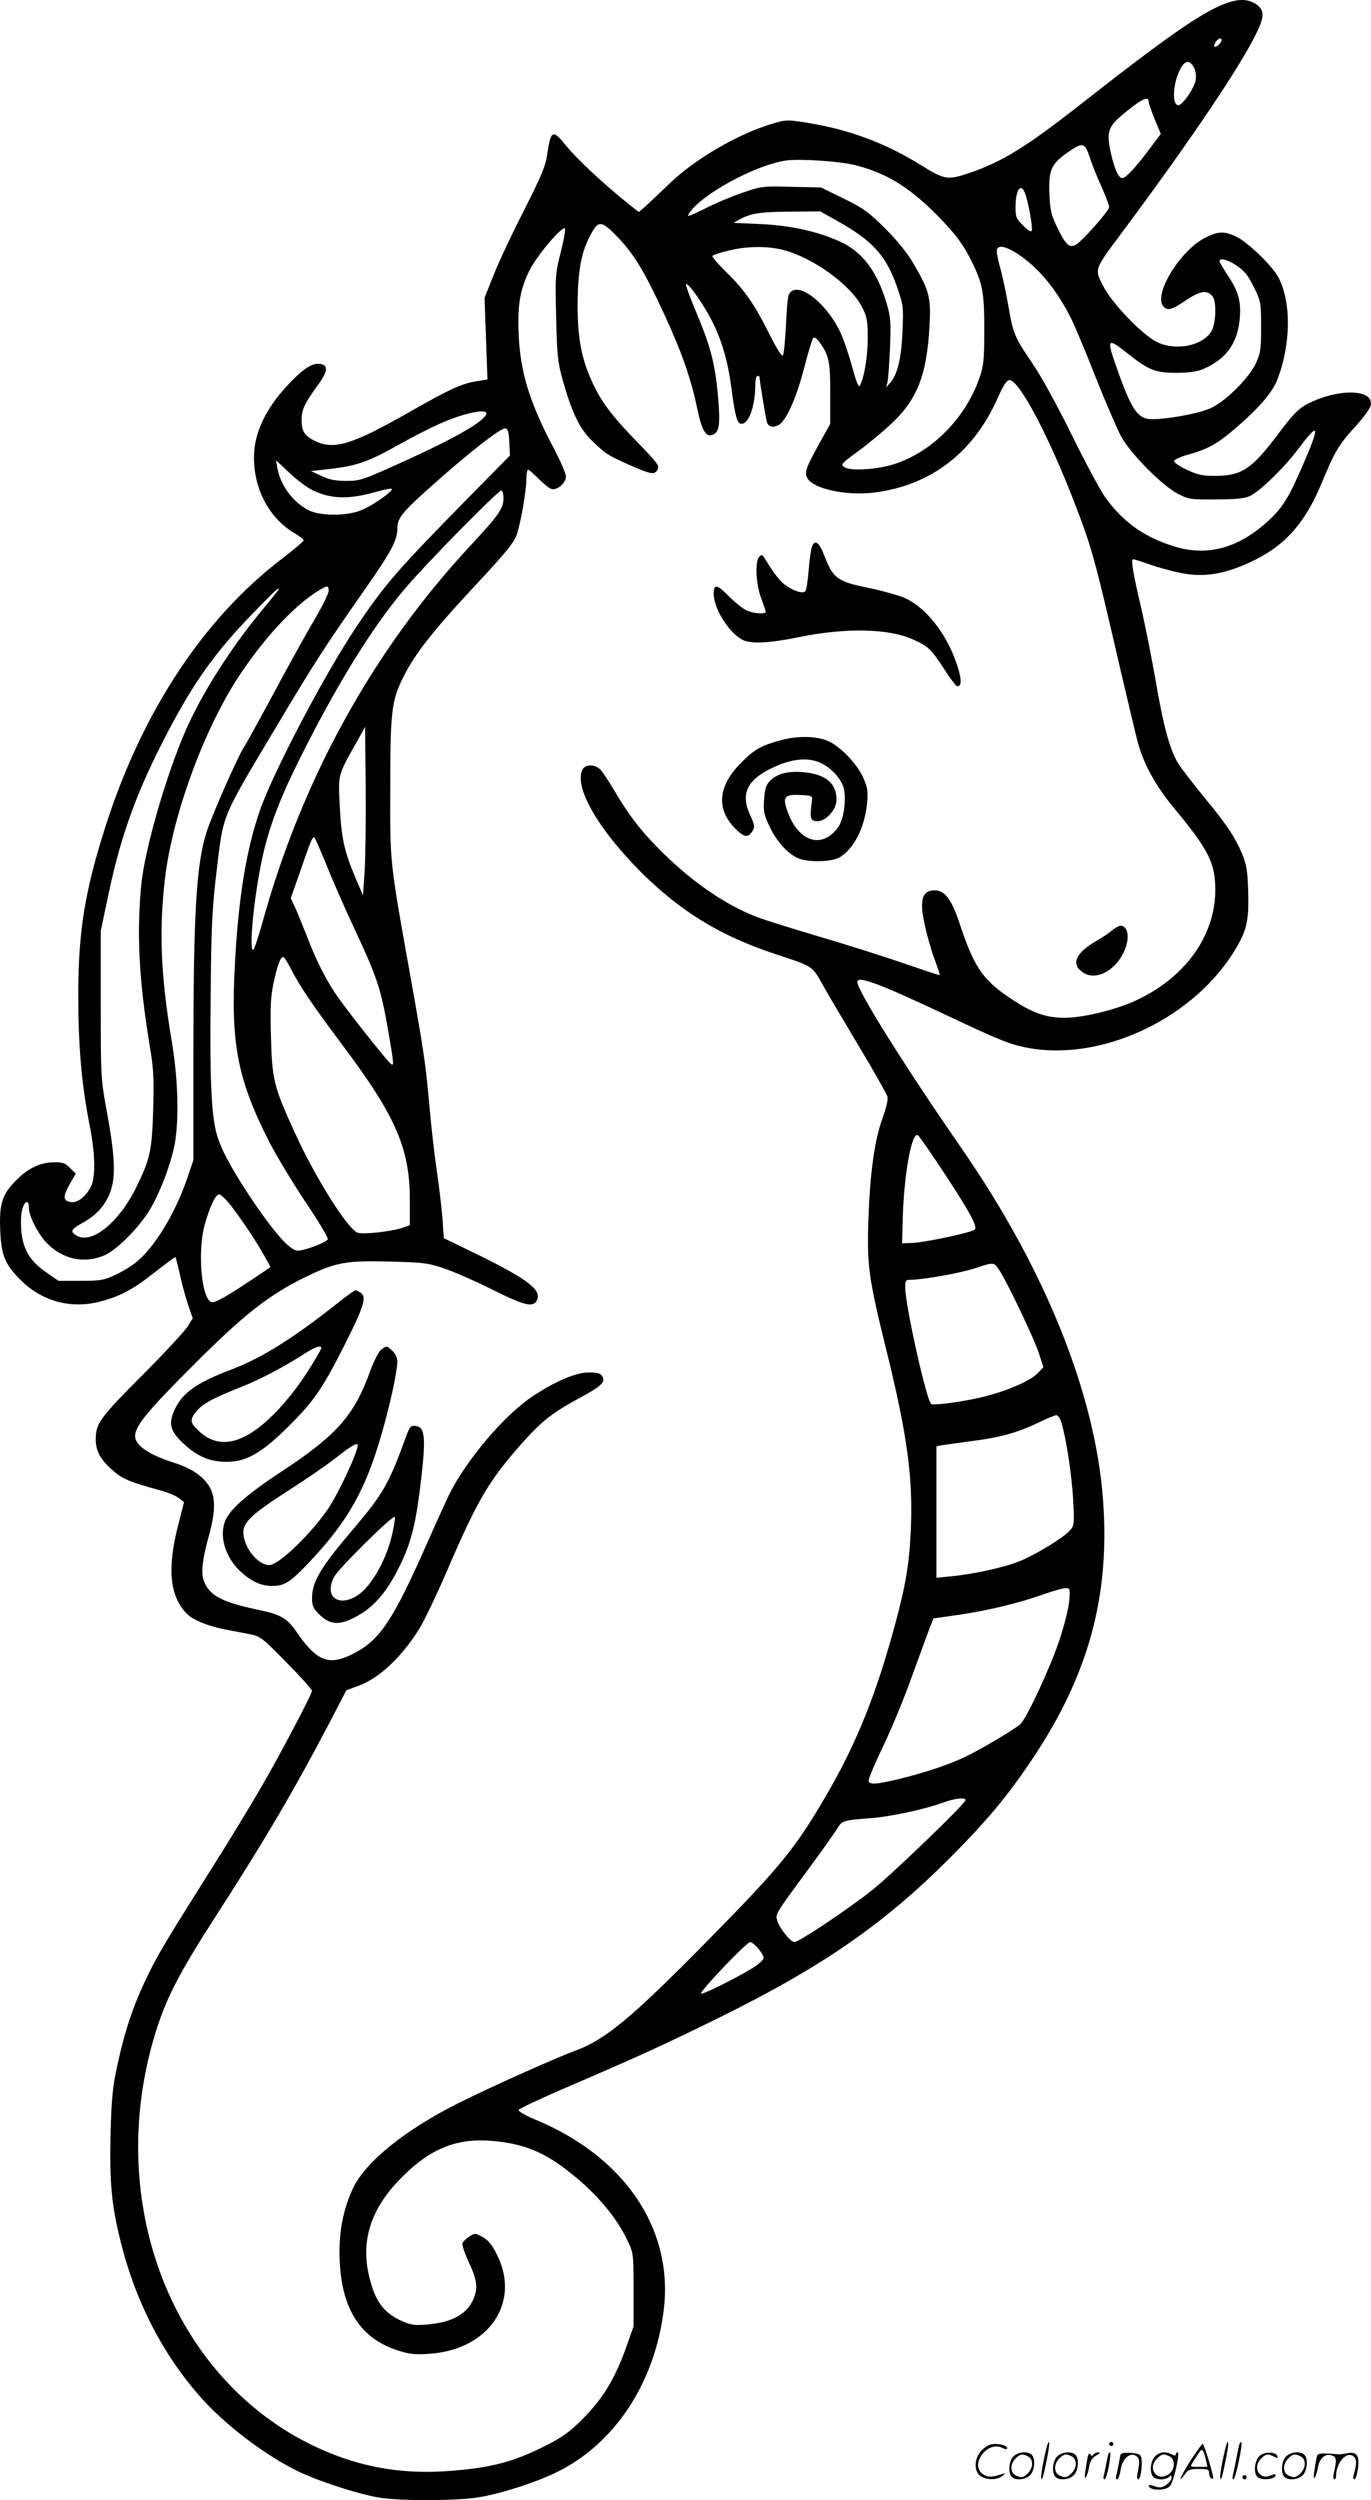 <?xml version="1.0" encoding="UTF-8"?>
<svg xmlns="http://www.w3.org/2000/svg" version="1.0" viewBox="0 0 658.704 1200.467" preserveAspectRatio="xMidYMid meet">
  <g transform="translate(-1.095,1200.514) scale(0.1,-0.1)" fill="#000000" stroke="none">
    <path d="M5895 11987 c-114 -44 -279 -159 -690 -481 -257 -202 -379 -278 -535 -331 -107 -36 -120 -34 -237 39 -170 105 -345 170 -546 202 -95 15 -99 15 -169 -6 -163 -49 -365 -167 -488 -284 -52 -50 -107 -102 -122 -115 l-28 -24 -42 33 c-116 92 -253 219 -304 282 -67 83 -76 80 -93 -32 -9 -64 -27 -106 -116 -282 -58 -113 -123 -253 -145 -310 l-41 -103 7 -196 7 -196 -49 -8 c-73 -11 -129 -36 -327 -149 -278 -158 -364 -184 -457 -136 -47 24 -60 45 -60 100 0 48 15 79 76 163 51 69 54 100 11 105 -39 5 -86 -28 -162 -111 -94 -103 -147 -211 -153 -315 -9 -161 67 -313 194 -387 24 -14 44 -30 44 -34 0 -5 -46 -44 -102 -87 -375 -285 -669 -728 -846 -1274 -103 -320 -135 -514 -135 -825 0 -243 16 -428 55 -625 28 -143 29 -254 3 -299 -29 -49 -67 -75 -99 -67 -33 8 -33 26 1 87 l28 49 -28 27 c-23 24 -35 28 -80 27 -65 -1 -124 -30 -182 -90 -64 -65 -78 -111 -73 -236 5 -121 22 -163 99 -240 101 -101 241 -139 379 -103 98 25 161 59 266 142 52 41 97 74 98 72 2 -2 11 -39 21 -82 9 -43 27 -109 39 -145 l23 -67 -25 -40 c-14 -22 -113 -129 -221 -237 -200 -201 -219 -228 -220 -301 -1 -56 20 -97 77 -148 51 -46 82 -59 243 -103 31 -9 67 -24 80 -35 l24 -19 -30 -118 c-51 -202 -38 -333 42 -416 30 -31 100 -60 185 -77 32 -6 84 -16 115 -22 56 -11 61 -15 181 -137 67 -68 122 -129 122 -135 0 -17 -162 -324 -255 -482 -48 -82 -148 -247 -223 -365 -243 -386 -265 -424 -318 -535 -63 -130 -105 -256 -140 -420 -22 -101 -27 -154 -32 -327 -5 -237 5 -343 50 -522 72 -287 205 -543 387 -746 114 -128 297 -267 451 -345 100 -51 317 -121 413 -134 98 -14 324 -14 440 -1 98 11 272 64 385 116 290 133 492 435 533 797 43 386 -194 731 -624 907 -43 18 -76 37 -74 44 2 6 100 52 218 103 350 150 481 210 747 341 496 245 788 447 1107 766 182 183 276 296 398 478 267 400 371 777 338 1235 -36 510 -276 1109 -676 1688 -279 403 -505 764 -505 805 0 32 105 -7 427 -159 261 -123 304 -140 390 -157 348 -66 778 130 984 448 69 108 81 155 77 298 -3 107 -8 134 -30 187 -34 80 -77 144 -184 273 -48 58 -102 129 -121 157 -41 65 -73 182 -112 413 -17 96 -46 243 -65 327 -40 168 -53 243 -41 243 4 0 47 -13 94 -30 48 -16 121 -35 163 -41 103 -15 201 5 325 66 154 76 248 184 328 380 58 140 78 174 154 258 39 42 74 89 77 104 21 82 -161 85 -310 5 -38 -21 -67 -51 -132 -138 -128 -171 -176 -203 -304 -204 -63 0 -85 5 -138 30 -38 18 -62 35 -60 42 3 7 33 21 67 30 91 25 140 51 222 122 118 100 185 178 209 243 63 168 65 365 5 483 -29 57 -150 174 -207 200 -57 26 -84 25 -146 -6 -122 -61 -254 -278 -200 -332 20 -20 40 -14 102 28 72 49 107 55 133 22 20 -27 16 -132 -6 -168 -43 -70 -170 -95 -260 -52 -70 33 -221 190 -261 272 -41 82 -44 73 100 266 331 445 568 798 642 955 34 73 33 100 -2 127 -40 29 -87 31 -155 5z m-15 -175 c0 -11 -22 -32 -32 -32 -5 0 -4 9 2 20 11 20 30 28 30 12z m-132 -132 c7 -14 11 -40 8 -57 -5 -38 -63 -123 -83 -123 -32 0 -28 102 8 172 23 45 46 47 67 8z m-218 -164 c0 -7 13 -45 29 -84 l29 -70 -55 -73 c-67 -90 -113 -139 -130 -139 -19 0 -39 47 -57 130 -19 92 -9 119 60 176 89 74 124 91 124 60z m-281 -273 c12 -36 38 -100 57 -141 18 -41 34 -82 34 -91 0 -18 -131 -165 -160 -181 -31 -17 -48 -1 -86 76 -32 65 -37 84 -41 166 -5 115 8 146 86 200 76 53 84 51 110 -29z m-1124 -32 c156 -41 269 -113 416 -268 59 -62 98 -114 126 -169 65 -125 73 -165 73 -351 0 -139 -3 -173 -21 -226 -71 -213 -258 -390 -456 -432 -85 -18 -174 -19 -197 -2 -16 12 -10 19 66 74 47 34 119 94 161 133 125 117 171 234 184 471 7 136 -1 167 -74 293 -31 54 -77 111 -138 173 -81 80 -105 98 -201 145 l-109 53 -141 3 c-135 4 -144 3 -232 -27 -50 -17 -133 -51 -183 -77 -82 -40 -91 -43 -77 -23 58 90 314 230 463 253 67 10 262 -3 340 -23z m814 -143 c16 -52 34 -155 29 -170 -3 -9 -17 -1 -41 24 -33 32 -37 42 -37 85 0 92 28 127 49 61z m-905 -124 c172 -96 236 -168 289 -323 28 -81 29 -92 24 -206 -5 -128 -24 -208 -58 -247 l-21 -23 7 25 c3 14 9 89 12 166 5 127 3 149 -17 215 -45 152 -117 246 -223 294 -105 48 -234 77 -377 84 l-135 6 32 18 c52 28 100 35 247 36 l138 1 82 -46z m-1052 -81 c76 -80 128 -166 219 -364 84 -181 130 -312 159 -452 24 -115 44 -146 81 -127 27 15 31 57 19 189 -14 153 -36 235 -104 397 -30 71 -52 131 -49 134 8 8 59 -60 104 -138 60 -104 96 -218 114 -361 18 -136 28 -171 48 -171 37 0 67 87 67 193 0 20 5 37 10 37 6 0 10 -2 10 -5 0 -17 31 -205 36 -218 8 -22 28 -27 55 -13 36 18 85 126 124 276 19 73 38 137 43 142 6 6 18 -2 31 -21 45 -62 51 -93 51 -246 l0 -145 -54 -97 c-64 -117 -71 -136 -56 -164 28 -51 188 -86 321 -69 271 34 476 190 593 453 28 63 44 87 57 87 46 0 183 -257 307 -575 88 -228 99 -264 227 -819 36 -153 72 -306 81 -340 29 -109 87 -215 178 -324 164 -198 195 -260 196 -388 0 -226 -149 -430 -395 -539 -94 -41 -241 -76 -325 -77 -92 -1 -160 23 -264 93 -134 89 -176 152 -246 364 -38 113 -70 155 -119 155 -43 0 -61 -23 -60 -78 0 -50 32 -180 67 -272 11 -30 19 -56 18 -57 -1 -2 -81 25 -177 58 -96 33 -280 91 -409 129 -129 38 -263 80 -298 94 -145 57 -294 159 -435 295 -107 104 -170 183 -242 306 -26 44 -56 90 -68 103 -26 28 -72 29 -87 3 -43 -82 71 -283 279 -492 192 -191 383 -308 647 -395 182 -60 176 -56 225 -143 23 -42 102 -175 175 -297 73 -121 135 -232 139 -245 3 -15 -6 -55 -25 -106 -38 -106 -59 -260 -67 -489 -7 -217 1 -276 88 -628 99 -402 127 -607 116 -856 -7 -164 -25 -269 -77 -460 -92 -339 -187 -574 -336 -827 -144 -246 -218 -336 -564 -687 -360 -366 -491 -475 -631 -526 -96 -35 -417 -179 -565 -253 -259 -130 -448 -283 -508 -411 -48 -105 -69 -215 -63 -346 10 -234 100 -373 279 -431 56 -18 84 -21 151 -16 286 18 442 247 325 477 -24 48 -43 70 -69 84 -35 19 -38 19 -63 2 -15 -9 -30 -24 -33 -32 -3 -8 11 -50 31 -93 39 -83 44 -123 22 -174 -31 -73 -100 -112 -218 -123 -64 -6 -81 -3 -124 15 -90 40 -132 97 -160 218 -41 174 11 329 161 477 137 137 264 186 434 171 151 -14 248 -54 372 -153 128 -101 224 -216 277 -330 26 -55 27 -63 27 -232 l0 -175 -36 -102 c-52 -146 -110 -243 -204 -338 -65 -66 -98 -90 -180 -132 -155 -79 -265 -108 -469 -123 -241 -18 -455 24 -671 132 -678 341 -990 1196 -728 2001 50 152 114 273 285 538 233 361 375 603 544 926 l79 152 57 21 c100 36 208 137 294 275 25 41 83 163 130 271 146 341 201 434 351 606 102 116 155 158 284 228 110 59 131 79 113 108 -9 13 -25 17 -65 17 -62 0 -164 -44 -271 -116 -134 -89 -314 -301 -398 -468 -15 -31 -62 -134 -104 -229 -168 -380 -230 -474 -361 -539 -115 -58 -173 -35 -272 110 -42 61 -76 81 -176 101 -180 38 -240 69 -267 141 -14 37 -7 104 26 221 42 155 29 227 -55 291 -23 18 -71 41 -106 52 -126 39 -195 85 -195 131 0 47 60 121 275 335 244 245 362 338 537 425 152 75 202 84 428 77 153 -4 171 -7 255 -36 50 -18 152 -63 229 -102 147 -73 188 -83 206 -48 26 48 -41 100 -276 216 l-171 83 -6 93 c-4 50 -16 153 -27 227 -11 74 -27 212 -35 305 -19 211 -24 248 -90 620 -103 573 -100 550 -99 915 0 371 6 420 63 535 56 111 140 219 350 444 144 154 183 203 195 240 20 60 46 212 46 267 0 24 4 44 8 44 4 0 27 -20 51 -44 24 -24 52 -47 62 -49 27 -7 69 29 69 60 0 14 -27 76 -59 137 -114 214 -161 364 -168 546 -6 140 6 213 51 305 35 71 157 216 171 203 4 -4 -5 -55 -20 -114 -26 -103 -27 -113 -22 -313 4 -183 8 -216 31 -299 44 -156 80 -233 139 -291 66 -64 75 -70 172 -114 113 -50 131 -54 145 -27 10 19 1 31 -93 128 -128 132 -177 197 -221 293 -52 114 -70 210 -70 374 1 150 16 241 55 318 44 88 56 88 141 0z m792 -58 c146 -38 327 -170 380 -277 23 -45 26 -65 26 -148 0 -87 -17 -189 -38 -227 -6 -9 -18 21 -36 88 -15 56 -40 129 -55 163 -69 150 -213 259 -250 187 -5 -9 -11 -76 -14 -150 -4 -74 -10 -138 -15 -143 -5 -5 -31 36 -61 96 -74 149 -122 218 -208 302 -42 41 -73 77 -69 81 3 4 37 15 74 24 84 22 190 24 266 4z m1120 -15 c104 -66 191 -171 264 -316 17 -34 70 -160 117 -280 48 -121 103 -248 122 -284 46 -84 198 -237 273 -276 53 -27 60 -28 186 -27 104 1 139 5 165 19 47 24 161 135 224 219 100 133 109 123 39 -42 -75 -175 -103 -224 -164 -284 -146 -142 -302 -189 -466 -138 -144 44 -244 115 -330 232 -24 32 -96 167 -162 300 -74 151 -147 283 -194 352 -83 122 -90 139 -113 275 -9 52 -25 127 -35 166 -11 38 -20 80 -20 92 0 32 36 29 94 -8z m1052 -56 c49 -34 58 -45 95 -119 27 -56 29 -67 29 -180 0 -107 -3 -126 -25 -174 -33 -71 -146 -184 -218 -216 -62 -29 -251 -60 -302 -51 -52 10 -81 56 -140 220 -60 168 -58 174 41 96 106 -84 135 -95 239 -95 70 1 100 6 136 22 100 46 152 117 165 225 10 88 -2 138 -51 213 -25 37 -45 72 -45 76 0 17 38 8 76 -17z m-3598 -716 c-12 -36 -139 -110 -363 -213 -233 -106 -242 -109 -310 -109 -52 0 -83 6 -120 24 l-50 23 105 12 c114 14 173 34 306 109 142 78 227 119 299 142 79 26 139 31 133 12z m110 -137 l3 -63 -193 -196 c-348 -354 -408 -422 -547 -630 -152 -227 -396 -692 -461 -877 -65 -187 -103 -417 -120 -730 -22 -388 11 -560 163 -860 34 -66 112 -196 174 -289 63 -93 112 -175 109 -181 -5 -15 -110 -55 -144 -55 -34 0 -94 64 -194 206 -96 139 -162 253 -188 328 -33 92 -42 261 -37 689 3 343 7 419 30 611 32 266 20 237 282 676 189 317 236 389 429 665 127 181 156 236 156 293 0 52 24 80 200 235 167 147 300 249 319 245 12 -2 17 -18 19 -67z m-945 -230 c89 -43 177 -45 310 -6 32 9 63 15 69 13 15 -5 -78 -73 -139 -100 -65 -31 -199 -32 -257 -4 -76 38 -136 118 -152 201 l-7 40 65 -61 c36 -34 86 -71 111 -83z m917 -39 c0 -48 -23 -81 -159 -227 -468 -502 -811 -1124 -1001 -1816 -18 -63 -36 -118 -41 -123 -22 -23 -4 200 32 389 29 159 81 305 174 494 183 372 365 668 527 856 108 126 442 465 458 465 5 0 10 -17 10 -38z m-840 -444 c0 -13 -32 -77 -71 -143 -39 -66 -125 -221 -191 -345 -67 -124 -132 -243 -146 -264 -33 -53 -148 -315 -177 -401 -51 -157 -65 -389 -65 -1086 l0 -495 -29 -85 c-57 -168 -155 -330 -245 -404 -23 -19 -69 -47 -102 -62 -53 -25 -70 -28 -166 -28 l-106 0 -58 40 c-79 54 -113 111 -121 202 -3 44 -1 83 6 106 14 40 31 41 31 1 0 -39 45 -126 87 -169 77 -78 182 -99 277 -57 62 28 168 136 219 222 47 81 94 203 114 295 25 113 21 320 -10 505 -54 319 -63 538 -33 790 36 300 185 708 352 964 117 178 254 328 368 404 59 38 66 39 66 10z m-240 8 c0 -3 -36 -48 -80 -101 -149 -179 -288 -398 -366 -575 -94 -214 -196 -568 -214 -739 -23 -237 -12 -458 40 -776 19 -110 21 -157 17 -305 -6 -201 -14 -239 -83 -379 -82 -166 -211 -270 -283 -230 -35 20 -30 31 26 62 71 38 119 95 139 164 21 73 15 172 -23 378 -27 146 -28 160 -28 505 l0 355 38 180 c60 285 139 499 284 775 125 239 230 386 407 568 112 115 126 128 126 118z m413 -1351 l-8 -120 -38 90 c-53 124 -66 188 -74 345 -7 150 -10 140 86 310 l36 65 3 -285 c1 -157 -1 -339 -5 -405z m-182 23 c29 -73 92 -216 140 -318 97 -207 119 -272 150 -445 32 -186 34 -199 20 -190 -14 8 -172 206 -248 310 -59 81 -111 182 -158 306 -19 48 -43 108 -55 134 l-22 47 41 117 c54 158 64 180 72 175 4 -2 30 -63 60 -136z m-175 -490 c42 -84 105 -177 248 -368 258 -343 326 -499 326 -746 l0 -122 -31 -11 c-57 -20 -198 -35 -222 -24 -50 23 -204 269 -299 478 -101 220 -110 257 -115 457 -4 139 -2 193 11 257 18 86 34 131 47 131 5 0 21 -24 35 -52z m3139 -982 c125 -190 164 -261 149 -275 -14 -14 -236 -61 -297 -64 l-52 -2 3 110 c5 216 43 428 73 409 6 -3 62 -84 124 -178z m-3422 -163 c58 -77 117 -165 156 -235 l32 -57 -88 -59 c-127 -85 -181 -115 -197 -109 -47 18 -66 238 -33 366 24 88 53 151 71 151 8 0 35 -26 59 -57z m3686 -302 c34 -48 170 -331 193 -403 l22 -68 -29 -30 c-33 -34 -136 -80 -248 -109 -91 -24 -241 -45 -261 -38 -22 8 -126 475 -126 562 0 31 3 35 26 35 57 0 240 32 308 55 92 30 91 30 115 -4z m301 -735 c22 -69 51 -254 57 -374 6 -120 5 -123 -18 -148 -34 -36 -156 -110 -236 -144 -72 -30 -224 -64 -335 -74 l-68 -7 0 316 0 315 23 5 c12 2 77 11 143 20 137 17 222 40 326 90 40 19 78 35 84 35 7 0 18 -15 24 -34z m38 -858 c-3 -35 -24 -119 -47 -188 -44 -132 -156 -373 -187 -403 -24 -22 -168 -109 -254 -152 -80 -40 -193 -78 -325 -111 -113 -27 -144 -30 -151 -11 -2 7 29 82 70 167 41 85 104 238 140 340 37 102 75 205 84 229 l18 45 120 17 c138 20 293 57 409 99 44 15 91 29 104 29 23 1 24 -1 19 -61z m-498 -956 c0 -17 -365 -368 -454 -437 -126 -98 -347 -245 -368 -245 -20 0 -75 70 -84 107 -7 28 -6 31 151 243 67 91 130 180 140 197 21 36 29 38 160 48 88 6 259 42 345 74 58 21 110 27 110 13z m-996 -713 c14 -17 26 -37 26 -45 0 -8 -21 -28 -47 -45 -73 -46 -243 -131 -254 -127 -13 4 219 248 236 248 7 0 25 -14 39 -31z M3911 9378 c-4 -13 -11 -63 -15 -113 -4 -49 -11 -94 -16 -99 -12 -12 -50 -1 -91 26 -29 20 -60 59 -105 134 -10 16 -14 17 -25 6 -22 -20 -16 -137 10 -202 11 -30 21 -58 21 -62 0 -14 -61 -9 -94 7 -18 9 -54 38 -81 65 -60 61 -75 63 -75 13 0 -74 82 -199 147 -224 42 -16 133 -10 258 16 227 47 437 43 554 -11 73 -33 84 -44 148 -141 29 -46 58 -83 63 -83 22 0 22 33 0 100 -50 155 -158 289 -265 329 -33 12 -105 32 -160 43 -149 30 -171 46 -211 149 -27 72 -48 87 -63 47z M3763 8451 c-96 -26 -127 -44 -190 -107 -113 -113 -123 -223 -29 -318 43 -42 60 -45 81 -13 14 22 13 28 -11 81 -45 98 -14 165 101 221 89 44 167 55 229 31 56 -21 113 -83 122 -131 11 -58 -2 -143 -27 -180 -76 -110 -194 -73 -245 76 -24 67 -14 80 59 77 60 -3 62 -4 59 -28 -11 -83 -8 -95 21 -98 42 -5 97 54 97 102 0 82 -53 125 -165 134 -73 5 -123 -9 -156 -44 -18 -19 -24 -39 -27 -89 -4 -55 0 -73 26 -128 33 -71 88 -132 138 -153 50 -21 162 -18 200 5 69 42 121 146 131 262 5 57 2 74 -20 123 -29 63 -106 144 -163 171 -56 26 -146 29 -231 6z M5353 7537 c-15 -13 -48 -35 -73 -49 -98 -57 -124 -108 -72 -148 60 -48 158 -2 203 95 30 64 21 125 -17 125 -7 0 -25 -10 -41 -23z M1648 5760 c-222 -177 -374 -273 -523 -330 -172 -65 -240 -114 -277 -198 -28 -64 -19 -99 43 -157 67 -63 127 -89 209 -89 94 0 167 41 296 169 122 121 164 181 271 393 92 183 106 228 78 249 -11 7 -22 13 -26 13 -4 0 -36 -23 -71 -50z m-114 -267 c-65 -113 -133 -203 -208 -279 -146 -145 -264 -171 -361 -79 -42 39 -43 54 -9 95 30 36 82 63 215 116 90 35 214 101 309 163 25 16 53 30 63 30 17 1 16 -4 -9 -46z M1843 5525 c-12 -9 -34 -51 -53 -102 -76 -212 -160 -308 -418 -478 -177 -116 -263 -192 -282 -250 -25 -76 7 -173 80 -239 51 -46 96 -66 150 -66 58 0 86 18 176 113 186 197 270 345 348 615 40 136 76 304 76 349 0 18 -9 38 -23 51 -28 26 -27 26 -54 7z m-113 -458 c0 -35 -93 -233 -143 -307 -86 -125 -237 -269 -282 -270 -56 0 -125 87 -125 158 0 49 45 90 218 201 86 55 191 127 232 160 64 51 100 72 100 58z M1964 5113 c-84 -232 -113 -282 -254 -448 -159 -186 -199 -254 -200 -333 0 -37 6 -50 33 -77 52 -52 97 -56 174 -15 87 44 152 119 213 243 58 117 81 209 107 443 20 179 14 227 -28 232 -24 3 -29 -2 -45 -45z m-69 -476 c-22 -92 -63 -180 -115 -244 -93 -118 -227 -85 -164 40 21 41 287 303 292 288 2 -7 -4 -44 -13 -84z M5026 194 c-10 -47 -15 -88 -12 -91 5 -6 9 7 30 110 7 37 10 67 6 67 -4 0 -15 -39 -24 -86z M5340 270 c0 -5 5 -10 10 -10 6 0 10 5 10 10 0 6 -4 10 -10 10 -5 0 -10 -4 -10 -10z M5886 194 c-10 -47 -15 -88 -12 -91 5 -6 9 7 30 110 7 37 10 67 6 67 -4 0 -15 -39 -24 -86z M5966 269 c-3 -8 -10 -41 -16 -74 -6 -33 -14 -68 -16 -77 -3 -10 -1 -18 3 -18 10 0 46 171 38 178 -2 3 -7 -1 -9 -9z M4729 241 c-38 -38 -41 -101 -7 -125 29 -20 79 -20 104 0 18 14 18 15 1 10 -53 -17 -69 -17 -92 -2 -69 45 21 166 94 126 12 -6 21 -7 21 -1 0 12 -25 21 -62 21 -19 0 -39 -10 -59 -29z M5730 189 c-28 -45 -49 -83 -47 -85 2 -3 12 7 21 21 14 21 24 25 66 25 43 0 50 -3 50 -19 0 -11 5 -23 10 -26 6 -3 10 -3 10 1 0 20 -44 164 -51 164 -4 0 -30 -37 -59 -81z m75 4 l7 -33 -42 0 c-42 0 -42 0 -28 23 8 12 21 32 29 44 15 25 22 18 34 -34z M4880 210 c-22 -22 -27 -79 -8 -98 19 -19 66 -14 88 8 22 22 27 79 8 98 -19 19 -66 14 -88 -8z m71 0 c25 -14 25 -54 -1 -80 -23 -23 -33 -24 -61 -10 -25 14 -25 54 1 80 23 23 33 24 61 10z M5090 210 c-22 -22 -27 -79 -8 -98 19 -19 66 -14 88 8 22 22 27 79 8 98 -19 19 -66 14 -88 -8z m71 0 c25 -14 25 -54 -1 -80 -23 -23 -33 -24 -61 -10 -25 14 -25 54 1 80 23 23 33 24 61 10z M5236 204 c-3 -16 -8 -47 -11 -69 -8 -51 10 -26 19 27 5 27 15 42 34 53 18 10 22 14 10 15 -9 0 -20 -5 -24 -11 -5 -8 -9 -8 -14 1 -5 8 -10 3 -14 -16z M5337 223 c-2 -4 -7 -26 -11 -48 -4 -22 -9 -48 -12 -57 -3 -10 -1 -18 4 -18 4 0 14 28 20 62 11 58 10 81 -1 61z M5395 220 c-1 -3 -5 -23 -9 -45 -4 -22 -9 -48 -12 -57 -3 -10 -1 -18 4 -18 5 0 13 20 17 45 7 53 44 87 74 68 17 -11 19 -28 8 -80 -4 -18 -3 -33 2 -33 16 0 24 99 11 115 -12 14 -87 18 -95 5z M5560 210 c-22 -22 -27 -79 -8 -98 7 -7 24 -12 38 -12 14 0 31 5 38 12 9 9 12 8 12 -5 0 -9 -12 -24 -26 -34 -21 -13 -32 -15 -55 -6 -16 6 -29 8 -29 3 0 -24 81 -27 102 -2 18 19 50 162 37 162 -5 0 -9 -5 -9 -10 0 -7 -6 -7 -19 0 -30 16 -59 12 -81 -10z m71 0 c29 -16 25 -65 -6 -86 -56 -37 -103 28 -55 76 23 23 33 24 61 10z M6061 211 c-23 -23 -28 -80 -9 -99 19 -19 88 -13 88 9 0 5 -11 4 -24 -2 -54 -25 -89 38 -46 81 23 23 33 24 62 9 16 -9 19 -8 16 3 -8 22 -64 22 -87 -1z M6190 210 c-22 -22 -27 -79 -8 -98 19 -19 66 -14 88 8 22 22 27 79 8 98 -19 19 -66 14 -88 -8z m71 0 c25 -14 25 -54 -1 -80 -23 -23 -33 -24 -61 -10 -25 14 -25 54 1 80 23 23 33 24 61 10z M6336 201 c-3 -14 -8 -44 -11 -66 -8 -51 10 -26 19 27 8 41 35 63 66 53 22 -7 24 -21 11 -77 -5 -22 -5 -38 0 -38 5 0 9 6 9 13 0 68 51 125 85 97 15 -13 15 -35 -1 -92 -3 -10 -1 -18 4 -18 6 0 13 23 17 50 9 63 -5 84 -49 76 -17 -4 -35 -6 -41 -6 -101 8 -104 7 -109 -19z M5980 110 c0 -5 5 -10 10 -10 6 0 10 5 10 10 0 6 -4 10 -10 10 -5 0 -10 -4 -10 -10z"></path>
  </g>
</svg>
